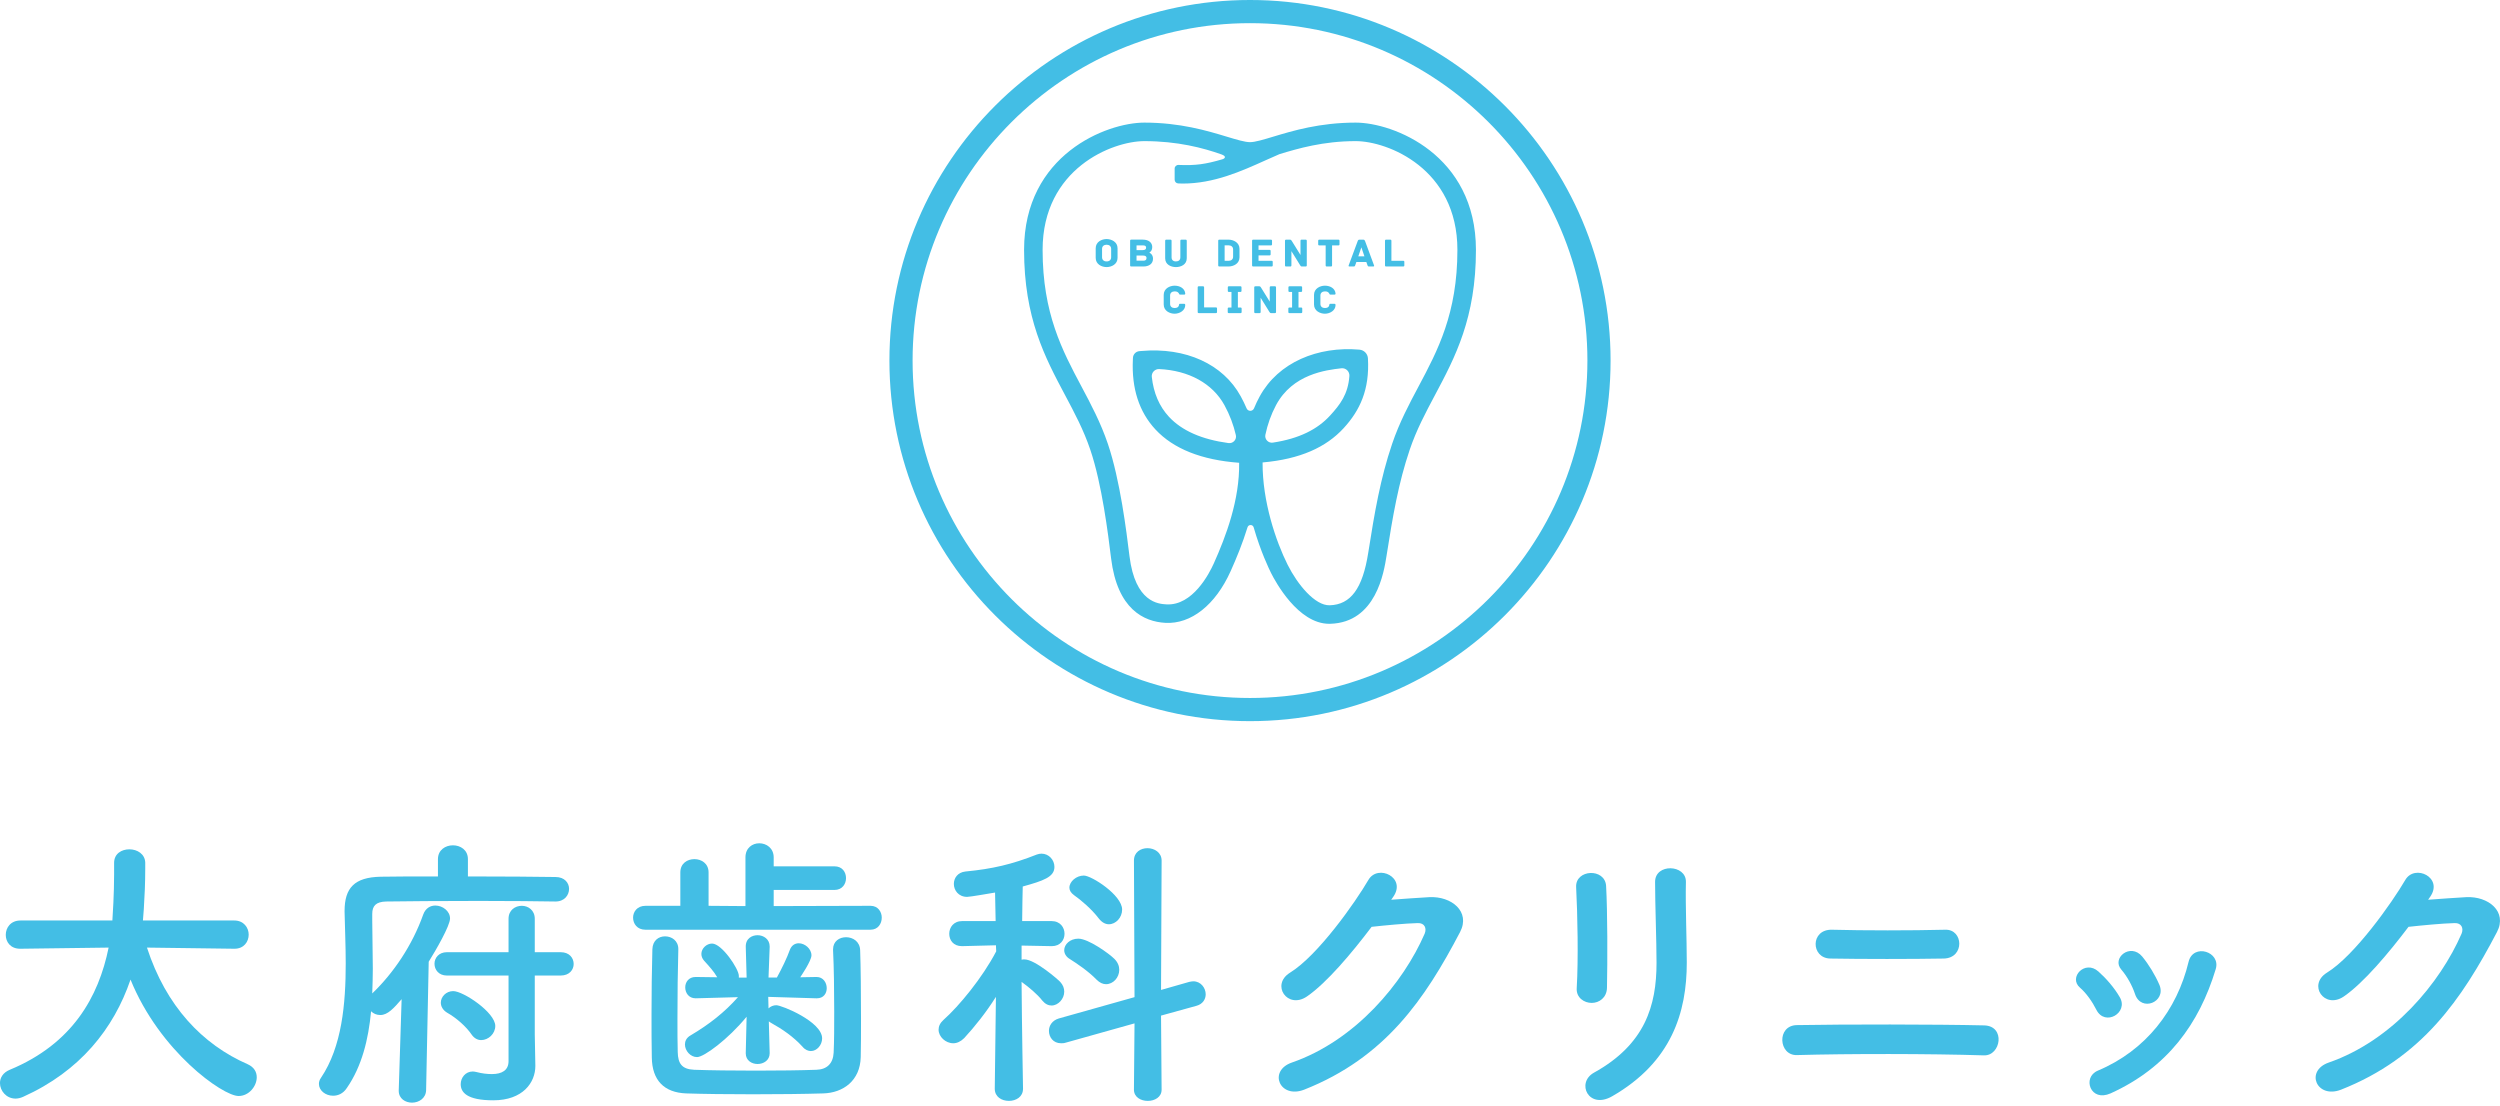 <?xml version="1.0" encoding="utf-8"?>
<!-- Generator: Adobe Illustrator 24.3.0, SVG Export Plug-In . SVG Version: 6.00 Build 0)  -->
<svg version="1.1" id="レイヤー_1" xmlns="http://www.w3.org/2000/svg" xmlns:xlink="http://www.w3.org/1999/xlink" x="0px"
	 y="0px" viewBox="0 0 312 138" style="enable-background:new 0 0 312 138;" xml:space="preserve">
<style type="text/css">
	.st0{fill:#43BEE5;}
</style>
<g>
	<path class="st0" d="M29.239,118.403l-10.898-0.144c2.374,7.301,6.905,12.084,12.587,14.565c0.791,0.36,1.115,0.971,1.115,1.619
		c0,1.114-0.972,2.338-2.266,2.338c-1.979,0-9.855-5.574-13.487-14.529c-2.086,6.114-6.293,11.436-13.414,14.636
		c-0.324,0.144-0.648,0.216-0.936,0.216c-1.15,0-1.942-0.971-1.942-1.942c0-0.647,0.36-1.295,1.223-1.654
		c7.805-3.237,11.077-9.063,12.336-15.249l-11.005,0.144H2.517c-1.223,0-1.798-0.863-1.798-1.727c0-0.899,0.612-1.798,1.834-1.798
		h11.472c0.216-3.2,0.216-5.43,0.216-5.718c0-0.467,0-0.971,0-1.439v-0.036c0-1.15,0.936-1.69,1.907-1.69s1.942,0.576,1.978,1.655
		c0,0.252,0,0.54,0,0.791c0,1.69-0.072,3.38-0.18,5.035l-0.108,1.402h11.401c1.186,0,1.798,0.9,1.798,1.762
		c0,0.9-0.612,1.763-1.762,1.763H29.239z"/>
	<path class="st0" d="M50.123,124.697c-0.971,1.115-1.726,1.978-2.661,1.978c-0.468,0-0.863-0.18-1.151-0.467
		c-0.324,3.488-1.15,6.869-3.021,9.567c-0.467,0.719-1.115,0.971-1.726,0.971c-0.936,0-1.762-0.648-1.762-1.474
		c0-0.252,0.071-0.503,0.252-0.755c2.625-3.884,3.092-9.279,3.092-14.278c0-2.266-0.107-4.495-0.143-6.437c0-0.036,0-0.072,0-0.108
		c0-2.877,1.223-4.208,4.495-4.279c1.798-0.036,4.352-0.036,7.157-0.036v-2.158c0-1.15,0.936-1.726,1.87-1.726
		s1.87,0.576,1.87,1.726v2.158c4.388,0,8.703,0.036,10.933,0.072c1.151,0,1.69,0.755,1.69,1.474c0,0.791-0.575,1.583-1.69,1.583
		h-0.036c-1.942-0.036-5.646-0.072-9.458-0.072c-4.639,0-9.494,0.036-11.652,0.072c-1.259,0.035-1.726,0.54-1.726,1.546
		c0,0.287,0,0.575,0,0.863c0,1.834,0.071,3.884,0.071,6.006c0,1.007-0.036,2.014-0.071,3.057c2.661-2.553,4.998-6.006,6.365-9.855
		c0.287-0.791,0.899-1.114,1.51-1.114c0.899,0,1.834,0.683,1.834,1.618c0,0.9-1.763,3.956-2.662,5.395l-0.324,16.04
		c-0.036,1.007-0.899,1.546-1.762,1.546c-0.827,0-1.654-0.503-1.654-1.474c0-0.036,0-0.036,0-0.071L50.123,124.697z M63.466,121.747
		H55.77c-1.007,0-1.546-0.719-1.546-1.474c0-0.719,0.54-1.438,1.546-1.438h7.696v-4.172c0-1.079,0.827-1.618,1.655-1.618
		c0.79,0,1.618,0.539,1.618,1.618v4.172h3.237c1.078,0,1.618,0.719,1.618,1.474c0,0.719-0.54,1.438-1.618,1.438h-3.237v7.337
		l0.072,3.884c0,0.035,0,0.035,0,0.071c0,2.05-1.546,4.28-5.251,4.28c-3.309,0-4.064-1.007-4.064-2.015
		c0-0.79,0.576-1.582,1.51-1.582c0.144,0,0.288,0.036,0.468,0.071c0.683,0.181,1.33,0.252,1.906,0.252
		c1.259,0,2.086-0.467,2.086-1.618V121.747z M58.863,129.121c-0.683-1.007-1.907-2.086-3.057-2.734
		c-0.54-0.323-0.791-0.791-0.791-1.259c0-0.719,0.648-1.438,1.546-1.438c1.259,0,5.25,2.661,5.25,4.352
		c0,0.971-0.863,1.762-1.762,1.762C59.618,129.803,59.187,129.588,58.863,129.121z"/>
	<path class="st0" d="M80.554,116.03c-1.043,0-1.546-0.755-1.546-1.51c0-0.719,0.503-1.474,1.546-1.474h4.352v-4.172
		c0-1.115,0.863-1.655,1.762-1.655c0.863,0,1.762,0.54,1.762,1.655v4.172l4.603,0.035v-6.078c0-1.186,0.863-1.762,1.726-1.762
		c0.9,0,1.798,0.612,1.798,1.762v1.115h7.588c0.972,0,1.439,0.719,1.439,1.474c0,0.719-0.467,1.474-1.439,1.474h-7.588v2.014
		l12.084-0.035c0.935,0,1.402,0.755,1.402,1.474c0,0.755-0.467,1.51-1.402,1.51H80.554z M84.654,118.475
		c-0.072,2.446-0.108,5.755-0.108,8.667c0,1.546,0,3.022,0.036,4.172c0.036,1.367,0.467,2.122,2.05,2.194
		c1.978,0.071,4.855,0.107,7.696,0.107c2.841,0,5.646-0.036,7.552-0.107c1.331-0.036,2.086-0.791,2.158-2.122
		c0.072-1.474,0.072-3.309,0.072-5.179c0-2.626-0.036-5.395-0.144-7.624c0-0.036,0-0.072,0-0.108c0-1.007,0.791-1.51,1.619-1.51
		c0.863,0,1.726,0.54,1.762,1.619c0.072,1.978,0.107,5.322,0.107,8.559c0,1.691,0,3.381-0.035,4.784
		c-0.072,2.949-2.194,4.459-4.676,4.531c-2.338,0.072-5.574,0.108-8.775,0.108c-3.164,0-6.257-0.036-8.343-0.108
		c-2.733-0.108-4.244-1.619-4.279-4.495c-0.036-1.655-0.036-3.453-0.036-5.359c0-2.698,0.036-5.503,0.107-8.129
		c0.036-1.114,0.791-1.618,1.583-1.618c0.827,0,1.655,0.54,1.655,1.582V118.475z M96.054,131.458c0,0.863-0.755,1.33-1.51,1.33
		c-0.719,0-1.474-0.431-1.474-1.33v-0.036l0.107-4.532c-2.302,2.805-5.322,5.036-6.185,5.036c-0.827,0-1.511-0.791-1.511-1.583
		c0-0.396,0.181-0.827,0.684-1.115c2.373-1.402,4.279-2.912,5.934-4.783l-5.251,0.143h-0.036c-0.863,0-1.295-0.683-1.295-1.366
		c0-0.648,0.432-1.295,1.295-1.295h0.036l2.662,0.036c-0.432-0.755-1.043-1.403-1.655-2.086c-0.216-0.252-0.324-0.54-0.324-0.827
		c0-0.683,0.648-1.295,1.331-1.295c1.223,0,3.345,3.165,3.345,4.028c0,0.072,0,0.144,0,0.217h0.971l-0.107-3.813
		c-0.036-1.078,0.791-1.474,1.474-1.474c0.755,0,1.51,0.503,1.51,1.403c0,0.036,0,0.036,0,0.071L95.911,122h1.043
		c0.611-1.115,1.259-2.446,1.618-3.453c0.216-0.576,0.648-0.827,1.115-0.827c0.755,0,1.583,0.684,1.583,1.51
		c0,0.684-1.331,2.626-1.403,2.734l2.014-0.036h0.036c0.827,0,1.259,0.719,1.259,1.402c0,0.648-0.395,1.259-1.223,1.259
		c-0.036,0-0.036,0-0.072,0l-6.005-0.18l0.036,1.438c0.252-0.252,0.611-0.395,0.971-0.395c0.683,0,5.718,2.05,5.718,4.136
		c0,0.827-0.647,1.583-1.402,1.583c-0.324,0-0.719-0.144-1.043-0.54c-1.15-1.259-2.517-2.194-3.884-2.95
		c-0.107-0.071-0.252-0.143-0.323-0.216l0.107,3.956V131.458z"/>
	<path class="st0" d="M127.672,135.881c0,1.007-0.863,1.51-1.763,1.51c-0.899,0-1.762-0.503-1.762-1.51v-0.036l0.144-11.436
		c-1.223,1.942-2.662,3.74-3.956,5.143c-0.431,0.431-0.899,0.647-1.366,0.647c-0.972,0-1.834-0.826-1.834-1.69
		c0-0.431,0.18-0.827,0.611-1.223c1.943-1.726,4.855-5.251,6.582-8.56l-0.036-0.755l-4.208,0.108h-0.036
		c-1.078,0-1.582-0.755-1.582-1.546s0.54-1.583,1.618-1.583h4.172l-0.072-3.56c-0.683,0.108-3.093,0.54-3.488,0.54
		c-1.079,0-1.655-0.827-1.655-1.619c0-0.719,0.468-1.438,1.439-1.546c3.381-0.323,5.826-0.899,8.919-2.121
		c0.216-0.072,0.395-0.108,0.576-0.108c0.935,0,1.618,0.791,1.618,1.655c0,1.259-1.366,1.726-3.955,2.445
		c-0.036,0.755-0.036,2.374-0.072,4.315h3.669c1.078,0,1.618,0.791,1.618,1.583s-0.54,1.546-1.582,1.546h-0.036l-3.741-0.072v1.762
		c0.144-0.036,0.252-0.036,0.36-0.036c1.331,0,4.279,2.589,4.459,2.805c0.36,0.396,0.504,0.791,0.504,1.224
		c0,0.899-0.756,1.726-1.583,1.726c-0.396,0-0.791-0.18-1.151-0.612c-0.611-0.791-1.69-1.69-2.59-2.338
		c0.036,5.431,0.181,13.307,0.181,13.307V135.881z M141.589,127.717l-8.595,2.41c-0.216,0.071-0.396,0.071-0.576,0.071
		c-0.971,0-1.51-0.755-1.51-1.546c0-0.647,0.395-1.294,1.223-1.546l9.458-2.662l-0.072-17.046c0-1.043,0.827-1.546,1.691-1.546
		c0.863,0,1.762,0.54,1.762,1.546l-0.072,16.147l3.524-1.007c0.181-0.035,0.36-0.071,0.503-0.071c0.936,0,1.546,0.826,1.546,1.618
		c0,0.612-0.359,1.224-1.15,1.439l-4.424,1.223l0.072,9.243c0,0.935-0.863,1.402-1.726,1.402c-0.863,0-1.727-0.467-1.727-1.402
		L141.589,127.717z M136.842,122.252c-1.043-1.079-2.517-2.05-3.309-2.553c-0.503-0.288-0.719-0.72-0.719-1.115
		c0-0.719,0.719-1.439,1.762-1.439c1.259,0,3.848,1.87,4.495,2.518c0.431,0.431,0.612,0.899,0.612,1.366
		c0,0.972-0.755,1.798-1.655,1.798C137.633,122.826,137.237,122.647,136.842,122.252z M137.13,114.627
		c-0.9-1.186-2.267-2.338-3.093-2.912c-0.396-0.288-0.576-0.612-0.576-0.936c0-0.755,0.863-1.51,1.798-1.51
		c0.971,0,4.783,2.446,4.783,4.244c0,1.007-0.791,1.834-1.654,1.834C137.956,115.347,137.525,115.13,137.13,114.627z"/>
	<path class="st0" d="M173.623,112.289c1.546-0.107,3.309-0.252,4.747-0.323c2.769-0.144,5.179,1.798,3.848,4.352
		c-4.388,8.379-9.35,15.679-19.456,19.672c-3.057,1.186-4.531-2.338-1.546-3.381c7.984-2.769,13.918-9.962,16.579-16.076
		c0.288-0.683,0-1.367-0.863-1.331c-1.51,0.036-4.136,0.288-5.755,0.467c-2.445,3.237-5.61,7.013-8.091,8.703
		c-2.41,1.619-4.531-1.474-2.086-2.985c3.453-2.122,8.128-8.739,9.782-11.581c1.186-2.014,4.783-0.288,3.093,2.122L173.623,112.289z
		"/>
	<path class="st0" d="M198.643,125.164c-0.935,0-1.942-0.647-1.869-1.834c0.216-3.56,0.107-9.207-0.072-12.623
		c-0.108-2.23,3.596-2.41,3.74-0.144c0.18,3.237,0.18,9.387,0.108,12.731C200.513,124.517,199.578,125.164,198.643,125.164z
		 M198.93,133.867c6.365-3.524,7.805-8.343,7.805-13.702c0-2.805-0.181-7.265-0.181-10.106c0-2.338,3.884-2.193,3.848,0
		c-0.071,3.057,0.108,7.085,0.108,10.07c0,6.186-1.87,12.407-9.315,16.687C198.247,138.507,196.665,135.126,198.93,133.867z"/>
	<path class="st0" d="M224.253,131.674c-2.302,0.071-2.553-3.705,0-3.741c5.969-0.107,17.298-0.107,23.376,0.036
		c2.698,0.072,2.086,3.812-0.035,3.741C240.723,131.493,230.69,131.493,224.253,131.674z M228.425,119.626
		c-2.446-0.036-2.518-3.669,0.216-3.596c3.919,0.107,9.854,0.107,14.133,0c2.267-0.072,2.446,3.524-0.18,3.596
		C238.818,119.698,232.165,119.698,228.425,119.626z"/>
	<path class="st0" d="M261.63,126.028c-0.503-1.007-1.259-2.086-2.05-2.769c-1.474-1.259,0.612-3.525,2.302-2.015
		c0.971,0.863,1.978,2.015,2.662,3.201C265.693,126.387,262.709,128.149,261.63,126.028z M260.91,135.774
		c-0.324-0.755-0.108-1.727,0.899-2.158c6.006-2.517,9.891-7.588,11.329-13.594c0.576-2.338,4.064-1.259,3.381,0.936
		c-2.05,6.797-6.042,12.299-13.127,15.5C262.169,136.996,261.27,136.565,260.91,135.774z M266.448,124.049
		c-0.359-1.078-1.007-2.229-1.69-3.021c-1.295-1.438,1.115-3.416,2.589-1.654c0.827,1.007,1.618,2.302,2.157,3.56
		C270.369,125.057,267.204,126.351,266.448,124.049z"/>
	<path class="st0" d="M303.028,112.289c1.546-0.107,3.309-0.252,4.747-0.323c2.769-0.144,5.179,1.798,3.848,4.352
		c-4.388,8.379-9.35,15.679-19.456,19.672c-3.057,1.186-4.531-2.338-1.546-3.381c7.984-2.769,13.918-9.962,16.579-16.076
		c0.288-0.683,0-1.367-0.863-1.331c-1.51,0.036-4.136,0.288-5.755,0.467c-2.445,3.237-5.61,7.013-8.091,8.703
		c-2.41,1.619-4.531-1.474-2.086-2.985c3.453-2.122,8.128-8.739,9.782-11.581c1.186-2.014,4.783-0.288,3.093,2.122L303.028,112.289z
		"/>
</g>
<g>
	<path class="st0" d="M156,90c-24.813,0-45-20.187-45-45s20.187-45,45-45c24.813,0,45,20.187,45,45S180.813,90,156,90z M156,2.891
		c-23.219,0-42.109,18.89-42.109,42.109c0,23.219,18.89,42.109,42.109,42.109c23.219,0,42.109-18.89,42.109-42.109
		C198.109,21.781,179.219,2.891,156,2.891z"/>
	<path class="st0" d="M169.19,15.302c-4.482,0-7.844,1.016-10.298,1.757c-1.213,0.366-2.261,0.683-2.892,0.683
		c-0.631,0-1.679-0.316-2.891-0.683c-2.454-0.742-5.816-1.757-10.298-1.757c-4.701,0-15.006,3.999-15.006,15.882
		c0,8.511,2.598,13.394,5.11,18.116c1.191,2.238,2.316,4.352,3.153,6.822c1.461,4.308,2.228,10.556,2.596,13.559
		c0.782,6.379,4.112,7.899,6.768,8.051c3.21,0.18,6.257-2.23,8.155-6.457c0.73-1.624,1.489-3.474,2.102-5.466
		c0.117-0.381,0.658-0.38,0.768,0.003c0.862,2.996,1.91,5.176,2.172,5.7c0.534,1.066,3.371,6.34,7.259,6.339
		c0.04,0,0.079-0.001,0.119-0.002c5.727-0.158,6.713-6.44,7.036-8.504c0.779-4.957,1.486-9.078,2.892-13.222
		c0.837-2.47,1.962-4.584,3.153-6.822c2.512-4.722,5.11-9.604,5.11-18.116C184.196,19.301,173.891,15.302,169.19,15.302z
		 M177.044,48.215c-1.182,2.221-2.404,4.518-3.302,7.165c-1.465,4.319-2.19,8.538-2.986,13.606c-0.7,4.459-2.185,6.48-4.816,6.553
		c-1.83,0.05-4.008-2.588-5.245-5.061c-1.45-2.899-3.155-7.874-3.124-12.764c4.703-0.412,7.933-1.902,10.112-4.275
		c2.044-2.226,3.258-4.828,3.035-8.716c-0.033-0.573-0.482-1.035-1.054-1.085l0,0c-5.206-0.452-10.119,1.579-12.444,5.816
		c-0.27,0.492-0.508,0.993-0.717,1.501c-0.172,0.419-0.751,0.424-0.929,0.008c-0.216-0.505-0.46-1.009-0.734-1.508
		c-2.207-4.022-6.852-6.134-12.404-5.651l-0.243,0.021c-0.438,0.038-0.78,0.394-0.801,0.833l-0.011,0.243
		c-0.167,3.578,0.781,6.503,2.815,8.693c2.246,2.419,5.757,3.816,10.45,4.162c0.068,4.615-1.626,9.135-3.17,12.574
		c-0.558,1.243-2.633,5.291-5.913,5.096c-0.963-0.055-3.894-0.223-4.604-6.025c-0.378-3.079-1.164-9.487-2.701-14.02
		c-0.898-2.647-2.12-4.944-3.302-7.165c-2.379-4.472-4.839-9.096-4.839-17.031c0-10.154,8.717-13.572,12.693-13.572
		c4.14,0,7.349,0.848,9.629,1.658c0.681,0.242,0.429,0.52,0.098,0.613c-2.094,0.609-3.291,0.789-5.456,0.701
		c-0.264-0.011-0.485,0.192-0.485,0.455v1.392c0,0.243,0.189,0.447,0.432,0.46c0.19,0.01,0.379,0.018,0.566,0.018
		c3.907,0,7.309-1.534,10.347-2.904c0.595-0.268,1.177-0.53,1.747-0.772c2.305-0.696,5.434-1.621,9.503-1.621
		c3.977,0,12.693,3.417,12.693,13.572C181.884,39.119,179.424,43.743,177.044,48.215z M157.919,54.261
		c0.27-1.289,0.708-2.531,1.329-3.697c2.064-3.876,6.231-4.383,8.157-4.602c0.56-0.064,1.039,0.4,0.999,0.961
		c-0.161,2.277-1.157,3.574-2.424,4.954c-1.557,1.696-3.827,2.862-7.13,3.363C158.287,55.325,157.803,54.818,157.919,54.261z
		 M153.317,55.296c-3.33-0.449-5.821-1.547-7.426-3.275c-1.211-1.304-1.929-2.977-2.146-4.99c-0.057-0.534,0.386-0.996,0.923-0.971
		c3.689,0.174,6.655,1.792,8.143,4.504c0.67,1.221,1.132,2.473,1.424,3.737C154.366,54.859,153.884,55.373,153.317,55.296z"/>
	<g>
		<path class="st0" d="M139.471,32.184c0,0.804-0.763,1.149-1.369,1.149s-1.359-0.346-1.359-1.149v-1.2
			c0-0.804,0.753-1.149,1.359-1.149s1.369,0.346,1.369,1.149V32.184z M138.672,31.055c0-0.325-0.234-0.514-0.57-0.514
			c-0.331,0-0.565,0.188-0.565,0.514v1.058c0,0.325,0.234,0.514,0.565,0.514c0.336,0,0.57-0.188,0.57-0.514V31.055z"/>
		<path class="st0" d="M143.427,31.523c0.046-0.02,0.372-0.183,0.372-0.697c0-0.478-0.356-0.921-1.186-0.921h-1.425
			c-0.117,0-0.148,0.056-0.148,0.148v3.057c0,0.092,0.03,0.148,0.148,0.148h1.496c0.707,0,1.212-0.331,1.212-0.976
			C143.896,31.732,143.468,31.538,143.427,31.523z M142.613,30.623c0.265,0,0.422,0.056,0.422,0.285
			c0,0.198-0.127,0.305-0.422,0.305h-0.757c-0.008,0-0.009,0.005-0.016,0.005v-0.595H142.613z M142.694,32.535h-0.855v-0.646
			c0.007,0.001,0.008,0.005,0.016,0.005h0.808c0.244,0,0.422,0.071,0.422,0.31C143.086,32.433,142.944,32.535,142.694,32.535z"/>
		<path class="st0" d="M148.107,30.058v2.177c0,0.798-0.743,1.098-1.349,1.098s-1.344-0.3-1.344-1.098v-2.177
			c0-0.117,0.056-0.148,0.147-0.148h0.504c0.091,0,0.147,0.031,0.147,0.148v2.065c0,0.32,0.209,0.503,0.545,0.503
			s0.55-0.183,0.55-0.503v-2.065c0-0.117,0.056-0.148,0.147-0.148h0.504C148.051,29.911,148.107,29.941,148.107,30.058z"/>
		<path class="st0" d="M154.69,31.055v1.058c0,0.798-0.763,1.144-1.369,1.144h-1.14c-0.117,0-0.148-0.056-0.148-0.148v-3.052
			c0-0.091,0.03-0.148,0.148-0.148h1.14C153.927,29.911,154.69,30.262,154.69,31.055z M153.891,31.126
			c0-0.32-0.234-0.509-0.57-0.509h-0.488v1.933h0.488c0.336,0,0.57-0.183,0.57-0.509V31.126z"/>
		<path class="st0" d="M158.836,32.693v0.417c0,0.092-0.03,0.148-0.147,0.148h-2.28c-0.117,0-0.148-0.056-0.148-0.148v-3.052
			c0-0.091,0.031-0.148,0.148-0.148h2.193c0.117,0,0.148,0.056,0.148,0.148v0.422c0,0.092-0.031,0.148-0.148,0.148h-1.537v0.554
			h1.364c0.117,0,0.147,0.056,0.147,0.148v0.397c0,0.091-0.03,0.148-0.147,0.148h-1.364v0.671h1.624
			C158.805,32.545,158.836,32.601,158.836,32.693z"/>
		<path class="st0" d="M163.087,30.058v3.052c0,0.092-0.031,0.148-0.148,0.148h-0.463c-0.128,0-0.163-0.071-0.229-0.173
			l-1.079-1.745v1.77c0,0.117-0.056,0.148-0.148,0.148h-0.504c-0.092,0-0.148-0.03-0.148-0.148v-3.052
			c0-0.091,0.031-0.148,0.148-0.148h0.478c0.127,0,0.163,0.071,0.229,0.173l1.079,1.739v-1.765c0-0.117,0.056-0.148,0.148-0.148
			h0.488C163.031,29.911,163.087,29.941,163.087,30.058z"/>
		<path class="st0" d="M167.17,30.058v0.422c0,0.092-0.031,0.148-0.148,0.148h-0.779v2.482c0,0.117-0.056,0.148-0.148,0.148h-0.504
			c-0.092,0-0.148-0.03-0.148-0.148v-2.482h-0.784c-0.117,0-0.148-0.056-0.148-0.148v-0.422c0-0.091,0.031-0.148,0.148-0.148h2.362
			C167.139,29.911,167.17,29.967,167.17,30.058z"/>
		<path class="st0" d="M171.391,33.257h-0.535c-0.112,0-0.152-0.03-0.193-0.153l-0.143-0.402h-1.247l-0.142,0.402
			c-0.041,0.122-0.081,0.153-0.194,0.153h-0.534c-0.112,0-0.112-0.081-0.087-0.142l1.13-3.046c0.041-0.107,0.097-0.158,0.208-0.158
			h0.489c0.112,0,0.163,0.051,0.209,0.158l1.125,3.046C171.503,33.176,171.503,33.257,171.391,33.257z M170.281,31.991l-0.382-1.124
			l-0.382,1.124H170.281z"/>
		<path class="st0" d="M175.261,32.693v0.417c0,0.092-0.031,0.148-0.148,0.148h-2.117c-0.117,0-0.148-0.056-0.148-0.148v-3.052
			c0-0.117,0.056-0.148,0.148-0.148h0.504c0.091,0,0.148,0.031,0.148,0.148v2.487h1.466
			C175.23,32.545,175.261,32.601,175.261,32.693z"/>
		<path class="st0" d="M146.595,39.151c-0.606,0-1.364-0.351-1.364-1.149v-1.2c0-0.798,0.758-1.149,1.364-1.149
			c0.631,0,1.257,0.32,1.323,0.966c0,0.122-0.041,0.148-0.158,0.148h-0.489c-0.107,0-0.112-0.097-0.152-0.158
			c-0.107-0.168-0.25-0.244-0.525-0.244c-0.336,0-0.565,0.188-0.565,0.509v1.058c0,0.325,0.229,0.509,0.565,0.509
			c0.275,0,0.494-0.102,0.535-0.346c0.015-0.102,0.025-0.183,0.137-0.183h0.499c0.112,0,0.152,0.051,0.152,0.173
			C147.919,38.74,147.226,39.151,146.595,39.151z"/>
		<path class="st0" d="M151.885,38.511v0.417c0,0.092-0.031,0.148-0.148,0.148h-2.117c-0.117,0-0.148-0.056-0.148-0.148v-3.052
			c0-0.117,0.056-0.148,0.148-0.148h0.504c0.091,0,0.148,0.031,0.148,0.148v2.487h1.466
			C151.854,38.363,151.885,38.419,151.885,38.511z"/>
		<path class="st0" d="M154.956,38.526v0.402c0,0.092-0.03,0.148-0.147,0.148h-1.441c-0.117,0-0.147-0.056-0.147-0.148v-0.402
			c0-0.092,0.03-0.148,0.147-0.148h0.321v-1.943h-0.311c-0.117,0-0.147-0.056-0.147-0.148v-0.412c0-0.091,0.031-0.148,0.147-0.148
			h1.415c0.117,0,0.147,0.056,0.147,0.148v0.412c0,0.091-0.03,0.148-0.147,0.148h-0.305v1.943h0.321
			C154.925,38.379,154.956,38.435,154.956,38.526z"/>
		<path class="st0" d="M159.248,35.876v3.052c0,0.092-0.031,0.148-0.148,0.148h-0.463c-0.128,0-0.163-0.071-0.229-0.173
			l-1.079-1.744v1.77c0,0.117-0.056,0.148-0.148,0.148h-0.504c-0.092,0-0.148-0.03-0.148-0.148v-3.052
			c0-0.091,0.031-0.148,0.148-0.148h0.478c0.127,0,0.163,0.071,0.229,0.173l1.079,1.739v-1.765c0-0.117,0.056-0.148,0.148-0.148
			h0.488C159.191,35.729,159.248,35.76,159.248,35.876z"/>
		<path class="st0" d="M162.521,38.526v0.402c0,0.092-0.03,0.148-0.147,0.148h-1.441c-0.117,0-0.147-0.056-0.147-0.148v-0.402
			c0-0.092,0.03-0.148,0.147-0.148h0.321v-1.943h-0.311c-0.117,0-0.147-0.056-0.147-0.148v-0.412c0-0.091,0.03-0.148,0.147-0.148
			h1.415c0.117,0,0.147,0.056,0.147,0.148v0.412c0,0.091-0.03,0.148-0.147,0.148h-0.305v1.943h0.321
			C162.491,38.379,162.521,38.435,162.521,38.526z"/>
		<path class="st0" d="M165.353,39.151c-0.606,0-1.364-0.351-1.364-1.149v-1.2c0-0.798,0.758-1.149,1.364-1.149
			c0.631,0,1.257,0.32,1.323,0.966c0,0.122-0.041,0.148-0.158,0.148h-0.489c-0.107,0-0.112-0.097-0.152-0.158
			c-0.107-0.168-0.25-0.244-0.525-0.244c-0.336,0-0.565,0.188-0.565,0.509v1.058c0,0.325,0.229,0.509,0.565,0.509
			c0.275,0,0.494-0.102,0.535-0.346c0.015-0.102,0.025-0.183,0.137-0.183h0.499c0.112,0,0.152,0.051,0.152,0.173
			C166.676,38.74,165.984,39.151,165.353,39.151z"/>
	</g>
</g>
</svg>
